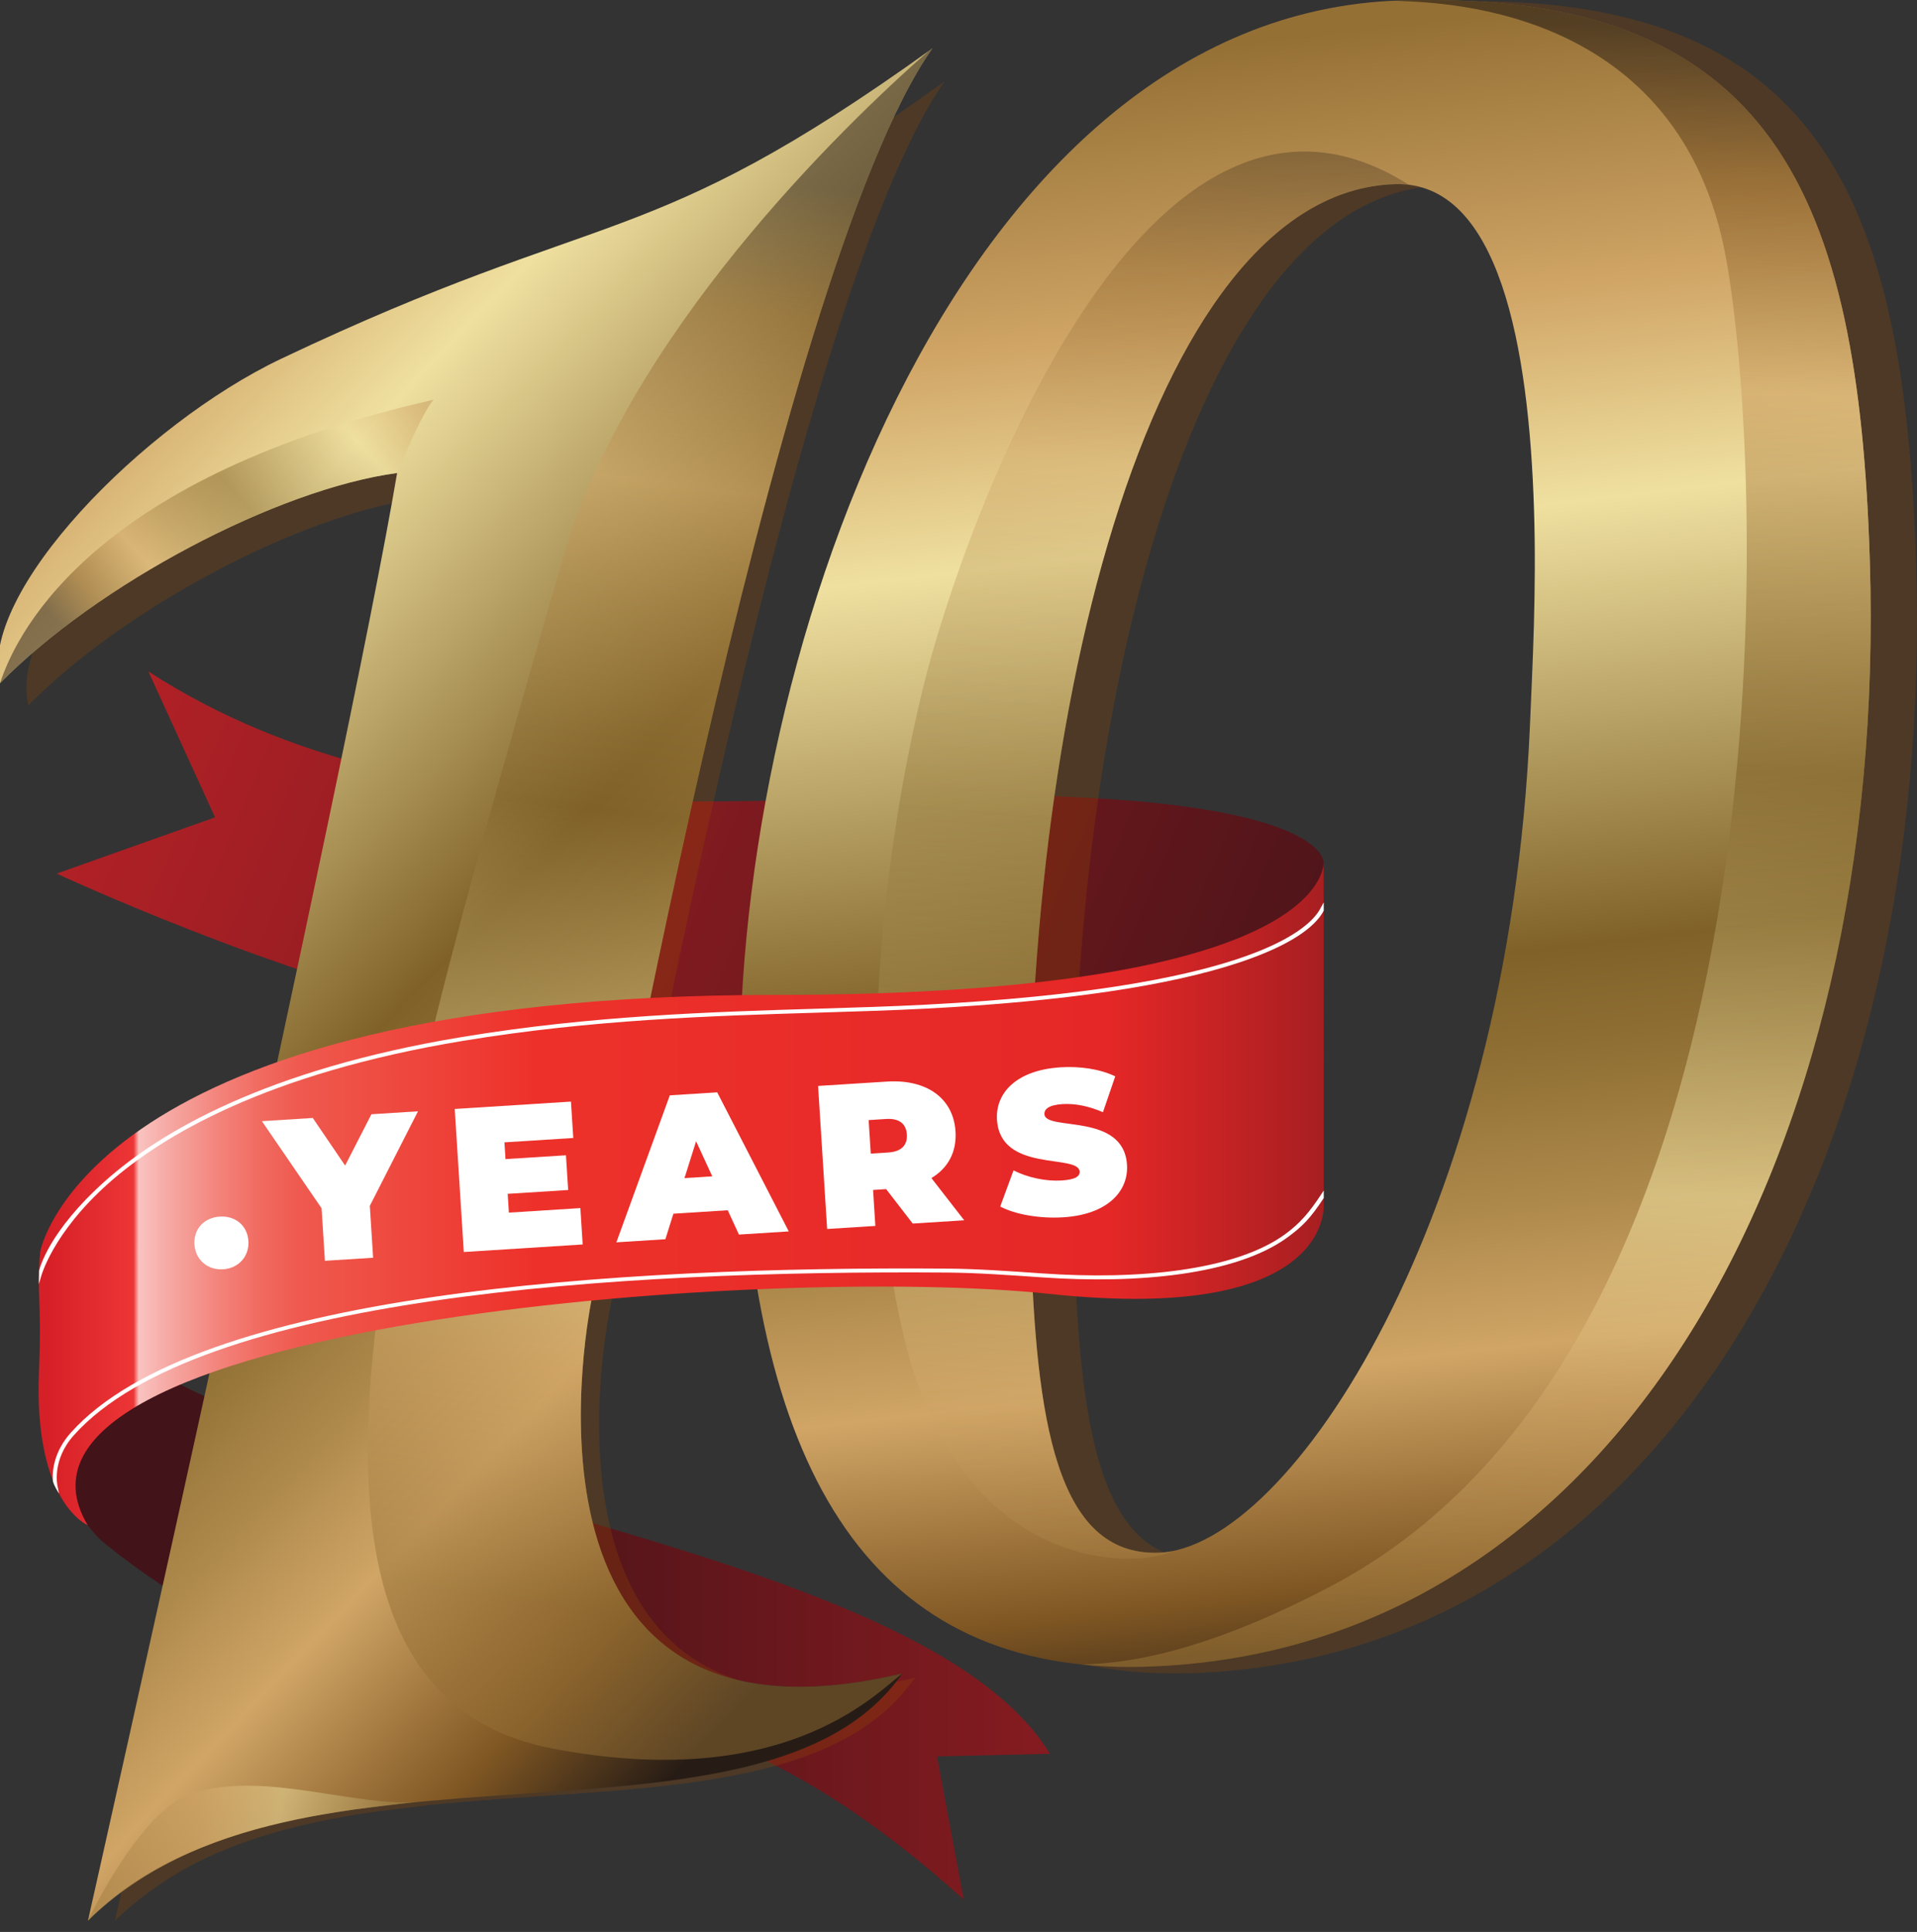 <?xml version="1.0" encoding="utf-8"?>
<!-- Generator: Adobe Illustrator 27.0.0, SVG Export Plug-In . SVG Version: 6.00 Build 0)  -->
<svg version="1.1" baseProfile="basic" id="Layer_1"
	 xmlns="http://www.w3.org/2000/svg" xmlns:xlink="http://www.w3.org/1999/xlink" x="0px" y="0px" viewBox="0 0 393.411 396.393"
	 xml:space="preserve">
<rect x="0" y="0" width="393.411" height="396.393" fill="#333333" stroke="none"/>
<g>
	<linearGradient id="SVGID_1_" gradientUnits="userSpaceOnUse" x1="319.287" y1="324.164" x2="84.955" y2="324.164">
		<stop  offset="0" style="stop-color:#BB2227"/>
		<stop  offset="1" style="stop-color:#421318"/>
	</linearGradient>
	<path fill="url(#SVGID_1_)" d="M21.672,316.818c64.517,51.733,101.125,5.112,176.107,72.936l-5.478-29.385l23.17-0.528
		C184.93,309.82,20.354,304.819,11.578,258.575v33.574C11.578,292.149,12.03,309.088,21.672,316.818z"/>
	
		<linearGradient id="SVGID_00000172410386241779742930000007569534163811238019_" gradientUnits="userSpaceOnUse" x1="8.354" y1="120.21" x2="284.393" y2="236.918">
		<stop  offset="0" style="stop-color:#BB2227"/>
		<stop  offset="1" style="stop-color:#421318"/>
	</linearGradient>
	<path fill="url(#SVGID_00000172410386241779742930000007569534163811238019_)" d="M30.451,137.768l13.682,29.93l-32.495,11.544
		c0,0,44.285,20.637,82.911,29.243c108.789,24.249,168.693,7.215,177.033,35.814l0.085-67.119c0,0,1.605-12.171-58.206-13.9
		C162.304,161.801,88.285,175.187,30.451,137.768z"/>
	<g opacity="0.5">
		<path opacity="0.5" fill="#9A4D00" d="M393.223,115.551C390.873,40.974,373.775-2.108,296.502,0.327
			c-0.333,0.009-0.662,0.028-0.996,0.042c0.026,0,0.064,0.005,0.09,0.007c-91.493,3.765-137.717,139.078-134.909,228.188
			c2.183,69.216,23.515,109.436,70.347,114.267c-0.054,0.002-0.109,0.006-0.163,0.006c0.921,0.097,1.855,0.172,2.795,0.246
			c0.379,0.028,0.758,0.048,1.141,0.074c1.227,0.075,2.472,0.125,3.733,0.154c0.413,0.01,0.827,0.02,1.246,0.024
			c1.501,0.017,3.017,0.014,4.566-0.037C340.942,340.253,397.088,238.199,393.223,115.551z M249.528,319.523
			c-0.441,0.082-0.88,0.148-1.316,0.201c-0.029,0.002-0.057,0.008-0.087,0.01c-0.459,0.052-0.915,0.09-1.364,0.105
			c-21.116,0.665-25.153-27.54-26.315-64.38c-3.283-104.228,23.783-215.71,74.999-217.323c0.602-0.019,1.186-0.003,1.766,0.034
			c0.172,0.01,0.343,0.027,0.514,0.042c19.71,1.754,25.355,34.887,26.365,66.926c0.523,16.624-0.329,32.391-0.845,44.549
			C318.943,247.619,276.693,314.391,249.528,319.523z"/>
		<path opacity="0.5" fill="#9A4D00" d="M125.215,268.444c0,0,36.752-206.873,68.66-251.761
			c-58.156,41.838-65.376,31.264-131.362,62.618C34.958,92.393,1.261,126.426,5.839,144.716c0.142-0.144,0.293-0.287,0.435-0.43
			c0.487-0.487,0.974-0.977,1.48-1.462c0.116-0.11,0.238-0.219,0.354-0.331c0.534-0.51,1.074-1.02,1.629-1.528
			c0.128-0.119,0.265-0.236,0.395-0.354c0.551-0.501,1.104-0.998,1.671-1.495c0.146-0.127,0.297-0.252,0.442-0.378
			c0.562-0.49,1.13-0.977,1.71-1.462c0.105-0.088,0.214-0.174,0.319-0.262c0.629-0.522,1.26-1.042,1.905-1.56
			c0.08-0.062,0.162-0.125,0.239-0.187c0.677-0.542,1.36-1.081,2.056-1.614c0.088-0.068,0.177-0.134,0.264-0.2
			c0.691-0.531,1.39-1.058,2.096-1.584c0.067-0.048,0.134-0.096,0.201-0.144c0.732-0.54,1.471-1.079,2.218-1.611
			c0.09-0.065,0.18-0.126,0.269-0.189c1.549-1.099,3.127-2.181,4.732-3.244c0.06-0.039,0.119-0.076,0.178-0.115
			c1.641-1.082,3.309-2.147,5-3.187c0.02-0.013,0.039-0.023,0.059-0.036c16.579-10.185,35.195-18.107,49.999-20.658
			c0.033-0.006,0.07-0.014,0.104-0.02c0.78-0.134,1.55-0.252,2.307-0.355l0,0c0.007,0,0.015-0.002,0.021-0.002
			C75.827,162.14,23.598,394.067,23.598,394.067c6.337-6.079,13.368-10.563,21.043-13.929c0.081-0.038,0.166-0.072,0.25-0.105
			c0.713-0.311,1.439-0.604,2.167-0.895c7.549-2.986,15.725-5.037,24.234-6.523c0.365-0.061,0.729-0.125,1.096-0.182
			c0.453-0.08,0.909-0.154,1.365-0.228c1.214-0.188,2.434-0.372,3.666-0.541c0.01,0,6.416-0.789,10.145-1.252
			c40.055-4.168,82.973-1.335,100.213-26.174C104.622,364.007,125.215,268.444,125.215,268.444z"/>
	</g>
	<g>
		<g>
			<g>
				
					<linearGradient id="SVGID_00000065780236265554176980000003004676739777085371_" gradientUnits="userSpaceOnUse" x1="249.312" y1="9.415" x2="289.196" y2="355.08">
					<stop  offset="0" style="stop-color:#957035"/>
					<stop  offset="0.164" style="stop-color:#D0A566"/>
					<stop  offset="0.291" style="stop-color:#EFE0A0"/>
					<stop  offset="0.551" style="stop-color:#806228"/>
					<stop  offset="0.604" style="stop-color:#8D6D32"/>
					<stop  offset="0.7" style="stop-color:#AE894C"/>
					<stop  offset="0.782" style="stop-color:#D0A566"/>
					<stop  offset="0.909" style="stop-color:#805723"/>
					<stop  offset="1" style="stop-color:#271C15"/>
				</linearGradient>
				<path fill="url(#SVGID_00000065780236265554176980000003004676739777085371_)" d="M151.941,227.597
					C149.134,138.482,195.518,2.992,287.318,0.098c77.022-2.427,94.065,40.517,96.408,114.853
					c3.853,122.252-52.11,223.979-148.39,227.013C179.36,343.729,154.314,302.829,151.941,227.597z M314.815,104.572
					c-1.044-33.137-7.056-67.466-28.551-66.787c-51.051,1.61-78.029,112.73-74.756,216.622c1.159,36.721,5.181,64.835,26.23,64.172
					c26.867-0.847,71.801-68.606,76.238-169.604C314.489,136.857,315.338,121.142,314.815,104.572z"/>
			</g>
			
				<linearGradient id="SVGID_00000013899922666576148470000018380140388782924221_" gradientUnits="userSpaceOnUse" x1="216.565" y1="343.317" x2="242.21" y2="27.364">
				<stop  offset="0" style="stop-color:#957035"/>
				<stop  offset="0.164" style="stop-color:#D0A566"/>
				<stop  offset="0.291" style="stop-color:#EFE0A0"/>
				<stop  offset="0.551" style="stop-color:#806228"/>
				<stop  offset="0.604" style="stop-color:#8D6D32"/>
				<stop  offset="0.7" style="stop-color:#AE894C"/>
				<stop  offset="0.782" style="stop-color:#D0A566"/>
				<stop  offset="0.909" style="stop-color:#805723"/>
				<stop  offset="1" style="stop-color:#271C15"/>
			</linearGradient>
			<path opacity="0.3" fill="url(#SVGID_00000013899922666576148470000018380140388782924221_)" d="M240.508,318.261
				c-0.941,0.178-1.868,0.289-2.77,0.318c-21.049,0.663-25.071-27.452-26.23-64.172c-3.273-103.891,23.705-215.012,74.756-216.622
				c0.986-0.03,1.939,0.011,2.861,0.125c-53.957-34.136-91.374,69.291-99.654,103.048c-8.326,33.944-14.944,87.743-3.843,133.857
				c11.101,46.111,45.136,47.587,54.762,43.529C240.433,318.327,240.471,318.3,240.508,318.261z"/>
			
				<linearGradient id="SVGID_00000004528619897177693740000002425130294337962150_" gradientUnits="userSpaceOnUse" x1="297.611" y1="341.016" x2="315.05" y2="4.546">
				<stop  offset="0" style="stop-color:#957035"/>
				<stop  offset="0.164" style="stop-color:#D0A566"/>
				<stop  offset="0.291" style="stop-color:#EFE0A0"/>
				<stop  offset="0.551" style="stop-color:#806228"/>
				<stop  offset="0.604" style="stop-color:#8D6D32"/>
				<stop  offset="0.7" style="stop-color:#AE894C"/>
				<stop  offset="0.782" style="stop-color:#D0A566"/>
				<stop  offset="0.909" style="stop-color:#805723"/>
				<stop  offset="1" style="stop-color:#271C15"/>
			</linearGradient>
			<path opacity="0.6" fill="url(#SVGID_00000004528619897177693740000002425130294337962150_)" d="M287.318,0.098
				c-0.332,0.011-0.662,0.029-0.994,0.043c6.987,0.47,57.01-0.14,67.508,50.852c7.956,38.65,17.476,223.119-81.05,274.644
				c-20.677,10.813-37.172,15.624-50.883,15.868c4.266,0.447,8.74,0.607,13.437,0.459c96.28-3.034,152.243-104.761,148.39-227.013
				C381.384,40.615,364.341-2.329,287.318,0.098z"/>
		</g>
		<g>
			
				<linearGradient id="SVGID_00000058582290553142318530000000096594079436615835_" gradientUnits="userSpaceOnUse" x1="-37.532" y1="66.687" x2="203.32" y2="295.742">
				<stop  offset="0" style="stop-color:#957035"/>
				<stop  offset="0.164" style="stop-color:#D0A566"/>
				<stop  offset="0.291" style="stop-color:#EFE0A0"/>
				<stop  offset="0.551" style="stop-color:#806228"/>
				<stop  offset="0.604" style="stop-color:#8D6D32"/>
				<stop  offset="0.7" style="stop-color:#AE894C"/>
				<stop  offset="0.782" style="stop-color:#D0A566"/>
				<stop  offset="0.909" style="stop-color:#805723"/>
				<stop  offset="1" style="stop-color:#271C15"/>
			</linearGradient>
			<path fill="url(#SVGID_00000058582290553142318530000000096594079436615835_)" d="M121.498,266.178
				c0,0,37.417-210.6,69.896-256.297c-59.202,42.591-66.551,31.828-133.728,63.745C29.615,86.954-4.689,121.601-0.029,140.22
				c20.02-20.331,56.799-39.821,81.525-43.173C71.22,157.959,18.051,394.067,18.051,394.067
				c42.342-42.51,138.804-9.906,167.136-50.727C100.534,363.462,121.498,266.178,121.498,266.178z"/>
			
				<linearGradient id="SVGID_00000065792213191565665810000015023315331354154411_" gradientUnits="userSpaceOnUse" x1="127.972" y1="331.384" x2="167.215" y2="38.318">
				<stop  offset="0" style="stop-color:#957035"/>
				<stop  offset="0.164" style="stop-color:#D0A566"/>
				<stop  offset="0.291" style="stop-color:#EFE0A0"/>
				<stop  offset="0.551" style="stop-color:#806228"/>
				<stop  offset="0.604" style="stop-color:#8D6D32"/>
				<stop  offset="0.7" style="stop-color:#AE894C"/>
				<stop  offset="0.782" style="stop-color:#D0A566"/>
				<stop  offset="0.909" style="stop-color:#805723"/>
				<stop  offset="1" style="stop-color:#271C15"/>
			</linearGradient>
			<path opacity="0.5" fill="url(#SVGID_00000065792213191565665810000015023315331354154411_)" d="M121.498,266.178
				c0,0,37.417-210.6,69.896-256.297c-0.257,0.185-0.505,0.36-0.762,0.546c-17.867,15.597-62.21,58.654-75.298,104.637
				c-32.213,113.182-69.742,230.781-1.916,243.704c46.963,8.95,65.761-10.71,71.77-15.428
				C100.534,363.462,121.498,266.178,121.498,266.178z"/>
			
				<linearGradient id="SVGID_00000016774022227007521160000003079130969972519869_" gradientUnits="userSpaceOnUse" x1="91.533" y1="67.557" x2="18.262" y2="134.525">
				<stop  offset="0" style="stop-color:#957035"/>
				<stop  offset="0.164" style="stop-color:#D0A566"/>
				<stop  offset="0.291" style="stop-color:#EFE0A0"/>
				<stop  offset="0.551" style="stop-color:#806228"/>
				<stop  offset="0.604" style="stop-color:#8D6D32"/>
				<stop  offset="0.7" style="stop-color:#AE894C"/>
				<stop  offset="0.782" style="stop-color:#D0A566"/>
				<stop  offset="0.909" style="stop-color:#805723"/>
				<stop  offset="1" style="stop-color:#271C15"/>
			</linearGradient>
			<path opacity="0.5" fill="url(#SVGID_00000016774022227007521160000003079130969972519869_)" d="M88.963,82.02
				C20.62,97.502,3.876,128.314,0,140.191c20.021-20.315,56.76-39.782,81.476-43.141C83.392,92.606,86.701,84.733,88.963,82.02z"/>
			
				<linearGradient id="SVGID_00000071553617382937338880000010754099434983016374_" gradientUnits="userSpaceOnUse" x1="17.55" y1="375.868" x2="148.21" y2="398.641">
				<stop  offset="0" style="stop-color:#957035"/>
				<stop  offset="0.164" style="stop-color:#D0A566"/>
				<stop  offset="0.291" style="stop-color:#EFE0A0"/>
				<stop  offset="0.551" style="stop-color:#806228"/>
				<stop  offset="0.604" style="stop-color:#8D6D32"/>
				<stop  offset="0.7" style="stop-color:#AE894C"/>
				<stop  offset="0.782" style="stop-color:#D0A566"/>
				<stop  offset="0.909" style="stop-color:#805723"/>
				<stop  offset="1" style="stop-color:#271C15"/>
			</linearGradient>
			<path opacity="0.5" fill="url(#SVGID_00000071553617382937338880000010754099434983016374_)" d="M39.696,367.824
				c-10.888,3.264-21.656,26.245-21.646,26.243c14.771-14.174,33.254-19.826,54.791-22.807c0.013-0.002,12.974-1.6,12.985-1.603
				C73.462,370.946,54.712,363.324,39.696,367.824z"/>
		</g>
	</g>
	<g>
		
			<linearGradient id="SVGID_00000000943016895309046670000005501321299811419320_" gradientUnits="userSpaceOnUse" x1="9.566" y1="244.683" x2="279.869" y2="244.683">
			<stop  offset="0" style="stop-color:#D62027"/>
			<stop  offset="0.066" style="stop-color:#ED3536"/>
			<stop  offset="0.07" style="stop-color:#F9C3C0"/>
			<stop  offset="0.095" style="stop-color:#F6A6A1"/>
			<stop  offset="0.131" style="stop-color:#F3837B"/>
			<stop  offset="0.164" style="stop-color:#F1695F"/>
			<stop  offset="0.193" style="stop-color:#EF594F"/>
			<stop  offset="0.215" style="stop-color:#EF5449"/>
			<stop  offset="0.371" style="stop-color:#ED312A"/>
			<stop  offset="0.806" style="stop-color:#E52727"/>
			<stop  offset="1" style="stop-color:#9C1D20"/>
		</linearGradient>
		<path fill="url(#SVGID_00000000943016895309046670000005501321299811419320_)" d="M271.659,176.44v70.468
			c0,0,2.497,24.819-56.176,18.58c-58.672-6.238-222.026,6.316-197.489,47.438c0,0-11.133-4.531-9.991-31.616
			c0.628-14.803-0.548-16.129,0.258-24.559c0,0,9.716-52.619,150.826-52.619C275.389,204.132,271.659,176.44,271.659,176.44z"/>
		<g>
			<path fill="#FFFFFF" d="M10.834,303.716c-0.11-2.022,0.245-5.907,3.722-9.789c25.753-28.728,112.014-34.149,179.85-33.638
				c6.006,0.046,12.554,0.499,19.484,0.986c19.469,1.361,39.605-0.505,49.946-8.116c2.88-2.12,4.837-4.313,7.485-8.376l0.338-0.527
				v1.546c-2.707,4.153-4.374,5.824-7.345,8.009c-10.581,7.79-30.865,9.643-50.48,8.274c-6.919-0.484-13.45-0.94-19.434-0.985
				c-67.672-0.515-153.689,4.868-179.24,33.371c-4.609,5.14-3.367,10.401-3.353,10.456l0.296,1.507
				C12.103,306.433,10.881,304.544,10.834,303.716z"/>
			<path fill="#FFFFFF" d="M7.971,263.479l0.044-2.712c0.085-0.372,1.839-8.03,13.73-18.596
				c10.928-9.711,32.49-22.697,73.156-29.417c26.548-4.384,51.131-5.129,72.821-5.79c7.79-0.236,15.145-0.457,22.306-0.829
				c65.123-3.38,78.128-15.042,80.713-19.34c0.283-0.468,0.917-1.652,0.917-1.652v1.696c0,0-0.16,0.303-0.258,0.463
				c-1.532,2.552-5.721,6.389-17.01,10.158c-14.477,4.83-36.115,8.02-64.319,9.483c-7.17,0.372-14.534,0.596-22.322,0.833
				c-21.666,0.661-46.22,1.402-72.716,5.779c-40.416,6.674-61.834,19.544-72.683,29.161c-11.738,10.406-13.967,19.349-13.989,19.44
				L7.971,263.479z"/>
		</g>
		<g>
			<path fill="#FFFFFF" d="M39.908,255.331c-0.204-3.228,2.05-5.518,5.194-5.717s5.669,1.788,5.874,5.016
				c0.201,3.187-2.044,5.602-5.188,5.801S40.111,258.517,39.908,255.331z"/>
			<path fill="#FFFFFF" d="M75.897,247.411l0.675,10.648l-9.893,0.627l-0.683-10.774l-12.245-17.871l10.438-0.661l6.639,9.767
				l5.394-10.528l9.56-0.605L75.897,247.411z"/>
			<path fill="#FFFFFF" d="M119.106,247.873l0.473,7.463l-24.399,1.546l-1.859-29.348l23.854-1.511l0.473,7.463l-14.128,0.896
				l0.218,3.438l12.409-0.786l0.452,7.127l-12.409,0.786l0.244,3.856L119.106,247.873z"/>
			<path fill="#FFFFFF" d="M149.349,248.315l-11.151,0.706l-1.646,5.239l-10.061,0.637l10.969-30.159l9.727-0.616l14.688,28.534
				l-10.229,0.648L149.349,248.315z M146.173,241.359l-3.318-7.197l-2.383,7.559L146.173,241.359z"/>
			<path fill="#FFFFFF" d="M181.857,243.982l-2.683,0.17l0.468,7.379l-9.895,0.626l-1.859-29.347l14.128-0.895
				c8.175-0.518,13.646,3.431,14.075,10.222c0.269,4.234-1.542,7.547-4.95,9.574l6.737,8.664l-10.565,0.669L181.857,243.982z
				 M181.871,229.587l-3.605,0.229l0.436,6.875l3.605-0.229c2.725-0.173,3.941-1.555,3.806-3.692
				C185.977,230.631,184.596,229.414,181.871,229.587z"/>
			<path fill="#FFFFFF" d="M205.269,247.551l2.729-7.413c2.87,1.459,6.626,2.273,9.854,2.069c2.809-0.178,3.777-0.829,3.714-1.834
				c-0.234-3.69-16.271,0.315-16.963-10.627c-0.346-5.45,3.943-10.184,13.04-10.76c3.941-0.249,8.061,0.331,11.23,1.855
				l-2.523,7.357c-2.985-1.283-5.756-1.823-8.313-1.661c-2.893,0.183-3.761,1.08-3.697,2.085
				c0.223,3.522,16.262-0.439,16.947,10.377c0.34,5.366-3.944,10.183-13.041,10.759
				C213.341,250.069,208.317,249.167,205.269,247.551z"/>
		</g>
	</g>
</g>
</svg>
